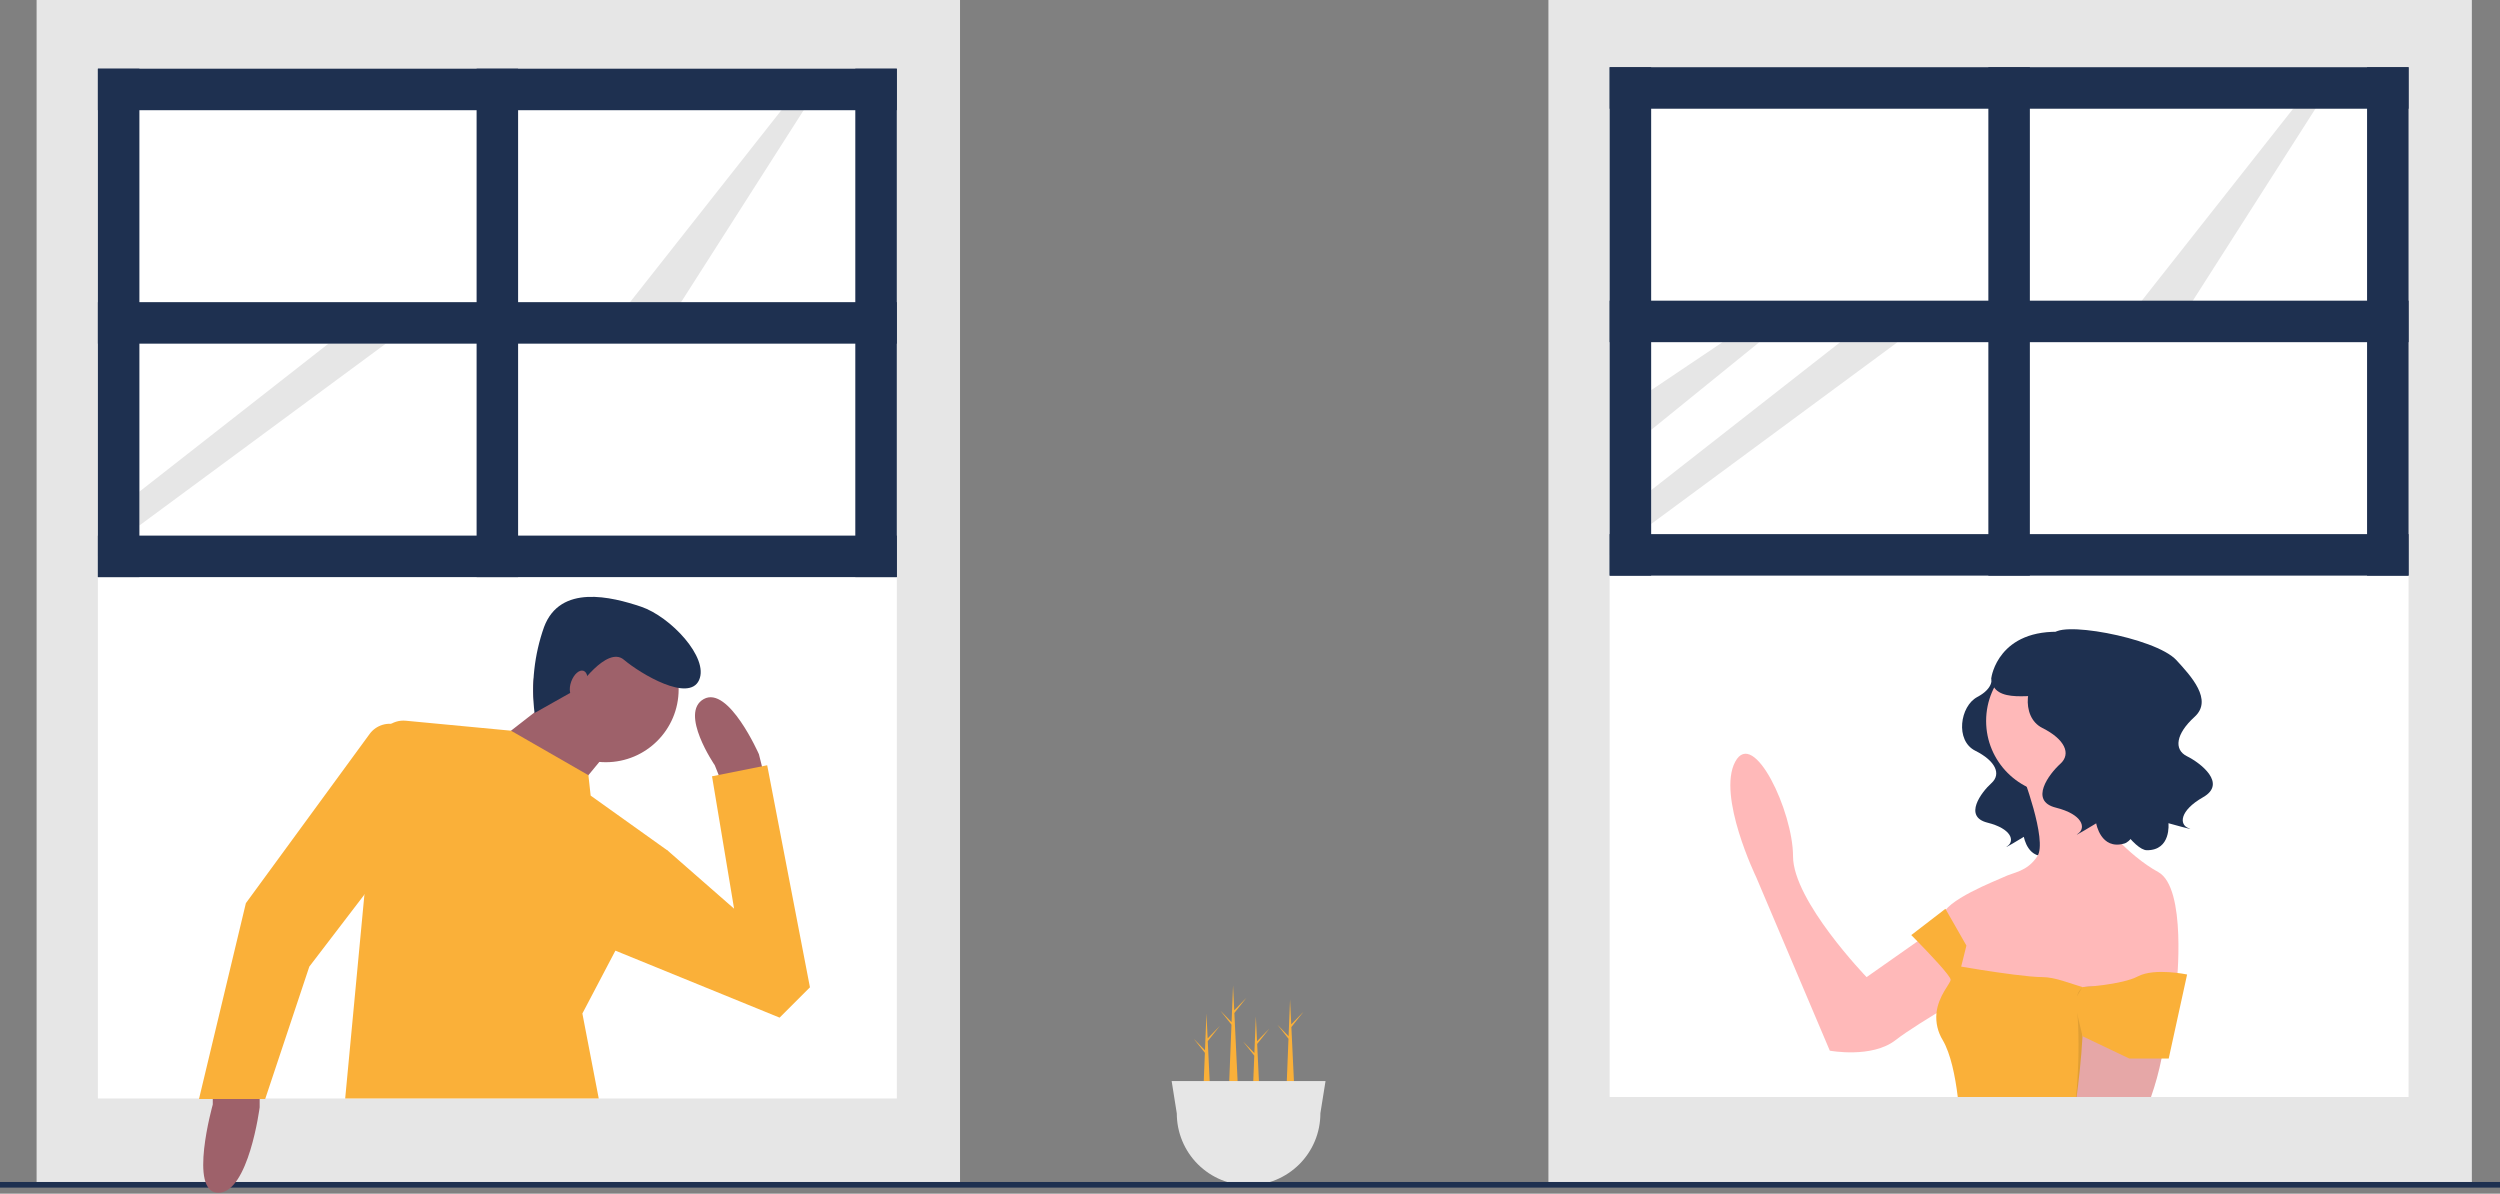 <svg width="888" height="424" viewBox="0 0 888 424" fill="none" xmlns="http://www.w3.org/2000/svg">
<rect x="0" y="0" width="888" height="424" fill="#808080" stroke="none"/>
<g clip-path="url(#clip0_168_2)">
<path d="M442.753 354.387L438.401 358.848L437.98 350L437.459 363.064L433.449 358.952L437.423 363.966L436.107 397H440.216L438.447 359.819L442.753 354.387Z" fill="#FAB039"/>
<path d="M450.852 365.387L446.5 369.848L446.079 361L445.558 374.064L441.547 369.952L445.522 374.966L444.206 408H448.314L446.546 370.819L450.852 365.387Z" fill="#FAB039"/>
<path d="M463 359.387L458.648 363.848L458.227 355L457.706 368.064L453.695 363.952L457.67 368.966L456.354 402H460.462L458.694 364.819L463 359.387Z" fill="#FAB039"/>
<path d="M433.305 364.387L428.952 368.848L428.531 360L428.011 373.064L424 368.952L427.975 373.966L426.658 407H430.767L428.998 369.819L433.305 364.387Z" fill="#FAB039"/>
<path d="M341 0H13V420H341V0Z" fill="#E6E6E6"/>
<path d="M318.547 25.326H34.772V204.988H318.547V25.326Z" fill="white"/>
<path d="M318.55 197.62H34.77V390.18H318.55V197.62Z" fill="white"/>
<path d="M184.03 24.404H169.289V204.988H184.03V24.404Z" fill="#1E3050"/>
<path d="M318.547 24.404H303.805V204.988H318.547V24.404Z" fill="#1E3050"/>
<path d="M318.547 190.247H34.772V204.988H318.547V190.247Z" fill="#1E3050"/>
<path d="M74.876 122.067L49.514 139.115V153.219L87.935 122.067H74.876Z" fill="white"/>
<path d="M116.663 122.067L49.514 174.634V186.649L137.034 122.067H116.663Z" fill="#E6E6E6"/>
<path d="M49.514 24.404H34.772V204.988H49.514V24.404Z" fill="#1E3050"/>
<path d="M277.543 39.146L220.884 111.011L238.39 112.853L287.221 36.382L277.543 39.146Z" fill="#E6E6E6"/>
<path d="M318.547 24.404H34.772V39.146H318.547V24.404Z" fill="#1E3050"/>
<path d="M318.547 107.326H34.772V122.067H318.547V107.326Z" fill="#1E3050"/>
<path d="M878 0H550V420H878V0Z" fill="#E6E6E6"/>
<path d="M855.524 24.798H571.749V204.46H855.524V24.798Z" fill="white"/>
<path d="M855.52 197.09H571.75V389.65H855.52V197.09Z" fill="white"/>
<path d="M721.007 23.876H706.266V204.46H721.007V23.876Z" fill="#1E3050"/>
<path d="M855.524 23.876H840.782V204.46H855.524V23.876Z" fill="#1E3050"/>
<path d="M855.524 189.719H571.749V204.46H855.524V189.719Z" fill="#1E3050"/>
<path d="M611.853 121.539L586.49 138.588V152.691L624.911 121.539H611.853Z" fill="#E6E6E6"/>
<path d="M653.64 121.539L586.49 174.106V186.121L674.011 121.539H653.64Z" fill="#E6E6E6"/>
<path d="M586.491 23.876H571.749V204.46H586.491V23.876Z" fill="#1E3050"/>
<path d="M814.52 38.618L757.861 110.483L775.366 112.325L824.198 35.854L814.52 38.618Z" fill="#E6E6E6"/>
<path d="M855.524 23.876H571.749V38.618H855.524V23.876Z" fill="#1E3050"/>
<path d="M855.524 106.798H571.749V121.539H855.524V106.798Z" fill="#1E3050"/>
<path d="M707.36 240.744C707.36 240.744 708.439 244.342 702.322 247.581C696.205 250.819 694.406 263.054 701.602 266.652C708.799 270.251 710.958 274.929 707.36 278.167C703.761 281.406 697.284 290.042 705.92 292.201C714.557 294.36 715.636 298.678 713.117 300.477C710.598 302.276 718.875 297.238 718.875 297.238C718.875 297.238 720.314 305.875 727.871 303.716C735.427 301.556 756.658 260.535 745.862 254.778C735.067 249.02 707.36 240.744 707.36 240.744Z" fill="#1E3050"/>
<path d="M697.54 322.81L663.014 347.072C663.014 347.072 636.885 320.011 636.885 304.147C636.885 288.284 622.888 258.423 616.356 270.554C609.824 282.685 623.821 311.613 623.821 311.613L649.949 373.201C649.949 373.201 664.88 376 673.278 369.468C681.677 362.936 705.005 349.872 705.005 349.872L697.54 322.81Z" fill="#FFB9B9"/>
<path d="M731.6 282.218C746.03 282.218 757.728 270.52 757.728 256.09C757.728 241.66 746.03 229.962 731.6 229.962C717.17 229.962 705.472 241.66 705.472 256.09C705.472 270.52 717.17 282.218 731.6 282.218Z" fill="#FFB9B9"/>
<path d="M718.069 274.286C718.069 274.286 727.401 298.548 723.668 304.147C719.936 309.746 715.27 309.746 711.537 311.613C709.671 312.546 690.075 320.011 690.075 325.61C690.165 329.207 691.125 332.729 692.874 335.875L695.674 351.738L719.002 366.669L749.796 362.936L773.125 349.872C773.125 349.872 776.858 315.345 766.593 309.746C756.328 304.147 744.198 291.083 745.131 286.417C746.064 281.752 746.997 270.554 746.997 270.554L718.069 274.286Z" fill="#FFB9B9"/>
<path d="M767.53 345.21V345.24L766.69 353.48L765.62 364.05L764.4 376L763.02 389.65H695.4C694.49 382.19 692.88 374.28 690.07 369.47C688.304 366.608 687.517 363.249 687.83 359.9C688.46 353.65 692.87 349.29 692.87 348.01C692.87 346.61 685.01 338.4 681.08 334.37C679.76 333.02 678.88 332.14 678.88 332.14L691.01 322.81L691.18 323.1L692.88 326.08L698.47 335.87L696.61 343.34C696.61 343.34 699.5 343.84 703.52 344.48C710.47 345.57 720.81 347.07 725.53 347.07C729.91 347.07 735.26 349.32 739.68 350.61C739.82 350.65 739.95 350.69 740.08 350.73C742.86 351.51 745.24 351.87 746.74 350.97C746.83 350.919 746.917 350.862 747 350.8C747.782 350.27 748.629 349.844 749.52 349.53H749.53C752.762 348.386 756.07 347.471 759.43 346.79C763.21 345.96 766.53 345.38 767.34 345.24L767.344 345.237L767.35 345.236L767.355 345.237L767.36 345.24C767.47 345.22 767.53 345.21 767.53 345.21Z" fill="#FAB039"/>
<path d="M770.44 343.79C770.37 344.29 770.31 344.8 770.25 345.3C769.96 347.5 769.72 349.7 769.51 351.9C768.93 357.74 768.58 363.597 768.46 369.47C768.426 371.663 768.195 373.848 767.77 376C766.842 380.631 765.592 385.192 764.03 389.65H737.61C738.31 384.45 739.25 376.45 739.71 368.07V368.06C739.78 366.76 739.83 365.45 739.88 364.14C740.053 359.737 739.993 355.327 739.7 350.93C739.69 350.82 739.69 350.71 739.68 350.61C739.63 350.04 739.58 349.49 739.53 348.94C737.67 330.28 748.86 309.75 748.86 309.75C752.65 309.75 756.35 311.84 759.65 314.72C763.679 318.321 766.769 322.851 768.649 327.917C770.529 332.983 771.144 338.432 770.44 343.79Z" fill="#FFB9B9"/>
<path opacity="0.1" d="M768.46 369.47C768.426 371.663 768.195 373.848 767.77 376C766.842 380.631 765.593 385.192 764.03 389.65H737.41C738.224 381.243 738.474 372.791 738.16 364.35C738.11 363.11 738.04 361.85 737.94 360.6V360.58C737.87 359.5 737.78 358.42 737.67 357.34C737.506 356.092 737.574 354.824 737.87 353.6V353.58C738.083 352.65 738.592 351.815 739.32 351.2C739.439 351.099 739.566 351.008 739.7 350.93C739.819 350.85 739.947 350.783 740.08 350.73C740.202 350.663 740.329 350.606 740.46 350.56C741.504 350.215 742.613 350.119 743.7 350.28C744.735 350.403 745.754 350.635 746.74 350.97C751.147 352.584 755.263 354.901 758.93 357.83C761.368 359.667 763.61 361.752 765.62 364.05C767.38 366.13 768.46 368.05 768.46 369.47Z" fill="black"/>
<path d="M736.732 355.471L739.708 368.068L756.329 376H770.326L776.858 346.139C776.858 346.139 765.325 343.7 759.427 346.786C753.529 349.872 739.679 350.61 739.679 350.61L736.732 355.471Z" fill="#FAB039"/>
<path d="M731.814 229.866C731.814 229.866 733.01 233.852 726.233 237.44C719.456 241.027 717.463 254.581 725.436 258.567C733.408 262.553 735.8 267.735 731.814 271.323C727.828 274.911 720.652 284.478 730.219 286.87C739.786 289.261 740.982 294.045 738.192 296.038C735.401 298.031 744.57 292.45 744.57 292.45C744.57 292.45 746.164 302.018 754.536 299.626C762.907 297.234 771.259 253.757 761.928 242.559C753.251 232.147 731.814 229.866 731.814 229.866Z" fill="#1E3050"/>
<path d="M729.267 225.763C729.269 219.923 765.567 226.334 773.058 234.488C778.246 240.134 786.125 248.63 779.522 254.618C772.92 260.606 772.014 266.241 776.82 268.621C781.626 271.001 791.115 278.279 782.547 283.162C773.979 288.045 774.117 292.974 777.342 294.141C780.566 295.307 770.233 292.405 770.233 292.405C770.233 292.405 771.277 302.048 762.57 302.002C753.864 301.956 728.887 254.11 734.854 240.811C740.402 228.445 729.267 225.763 729.267 225.763Z" fill="#1E3050"/>
<path d="M733.052 224.483C709.687 223.076 707.342 240.664 707.342 240.664C707.503 250.842 723.666 245.882 728.156 247.4C733.572 243.503 744.011 236.132 751.477 230.871C746.057 227.054 739.671 224.84 733.052 224.483Z" fill="#1E3050"/>
<path d="M416.173 384L418 395.5C418 402.263 420.687 408.749 425.469 413.531C430.251 418.313 436.737 421 443.5 421C450.263 421 456.749 418.313 461.531 413.531C466.313 408.749 469 402.263 469 395.5L469.013 395.342L470.827 384H416.173Z" fill="#E6E6E6"/>
<path d="M888 419.839H0V421.839H888V419.839Z" fill="#1E3050"/>
<path d="M92.234 387.428V393.307C92.234 393.307 88.315 423.679 77.538 423.679C66.761 423.679 75.579 392.327 75.579 392.327V387.428L92.234 387.428Z" fill="#9E616A"/>
<path d="M255.85 276.718L253.891 271.819C253.891 271.819 241.154 253.204 249.972 248.306C258.79 243.407 269.567 267.9 269.567 267.9L271.526 275.738L255.85 276.718Z" fill="#9E616A"/>
<path d="M215.191 270.738C229.474 270.738 241.053 259.16 241.053 244.877C241.053 230.594 229.474 219.015 215.191 219.015C200.908 219.015 189.33 230.594 189.33 244.877C189.33 259.16 200.908 270.738 215.191 270.738Z" fill="#9E616A"/>
<path d="M196.576 247.816L178.942 261.532L203.435 282.106L217.15 265.451L196.576 247.816Z" fill="#9E616A"/>
<path d="M212.67 390.18H122.61L129.44 317.75L134.51 263.96V263.95C134.618 262.796 134.953 261.675 135.496 260.65C136.038 259.626 136.777 258.718 137.671 257.98C138.564 257.241 139.595 256.686 140.703 256.347C141.812 256.007 142.976 255.889 144.13 256L181.5 259.54L209 275.35L209.8 282.6L237.24 302.19L218.59 337.67L206.86 360L212.67 390.18Z" fill="#FAB039"/>
<path d="M135.343 310.029L109.869 343.34L94.194 390.368H70.68L87.335 320.806L131.3 260.692C132.431 259.153 134.029 258.022 135.855 257.466C137.681 256.91 139.639 256.959 141.435 257.606C141.996 257.837 142.582 258.004 143.18 258.103L135.343 310.029Z" fill="#FAB039"/>
<path d="M215.681 336.482L276.915 361.465L287.691 350.689L272.506 271.819L252.911 275.739L260.749 322.766L237.236 302.192L229.397 300.232L215.681 336.482Z" fill="#FAB039"/>
<path d="M189.868 253.253C188.629 242.963 189.781 232.526 193.235 222.754C198.972 207.352 217.266 211.994 227.684 215.487C238.101 218.98 251.905 233.59 248.313 241.565C244.722 249.54 227.676 239.465 221.596 234.329C215.516 229.192 204.893 244.792 204.893 244.792L189.868 253.253Z" fill="#1E3050"/>
<path d="M208.19 243.997C209.144 241.37 208.736 238.811 207.277 238.281C205.817 237.75 203.861 239.45 202.906 242.076C201.951 244.702 202.36 247.261 203.819 247.792C205.278 248.322 207.235 246.623 208.19 243.997Z" fill="#9E616A"/>
</g>
<defs>
<clipPath id="clip0_168_2">
<rect width="888" height="423.679" fill="white"/>
</clipPath>
</defs>
</svg>
